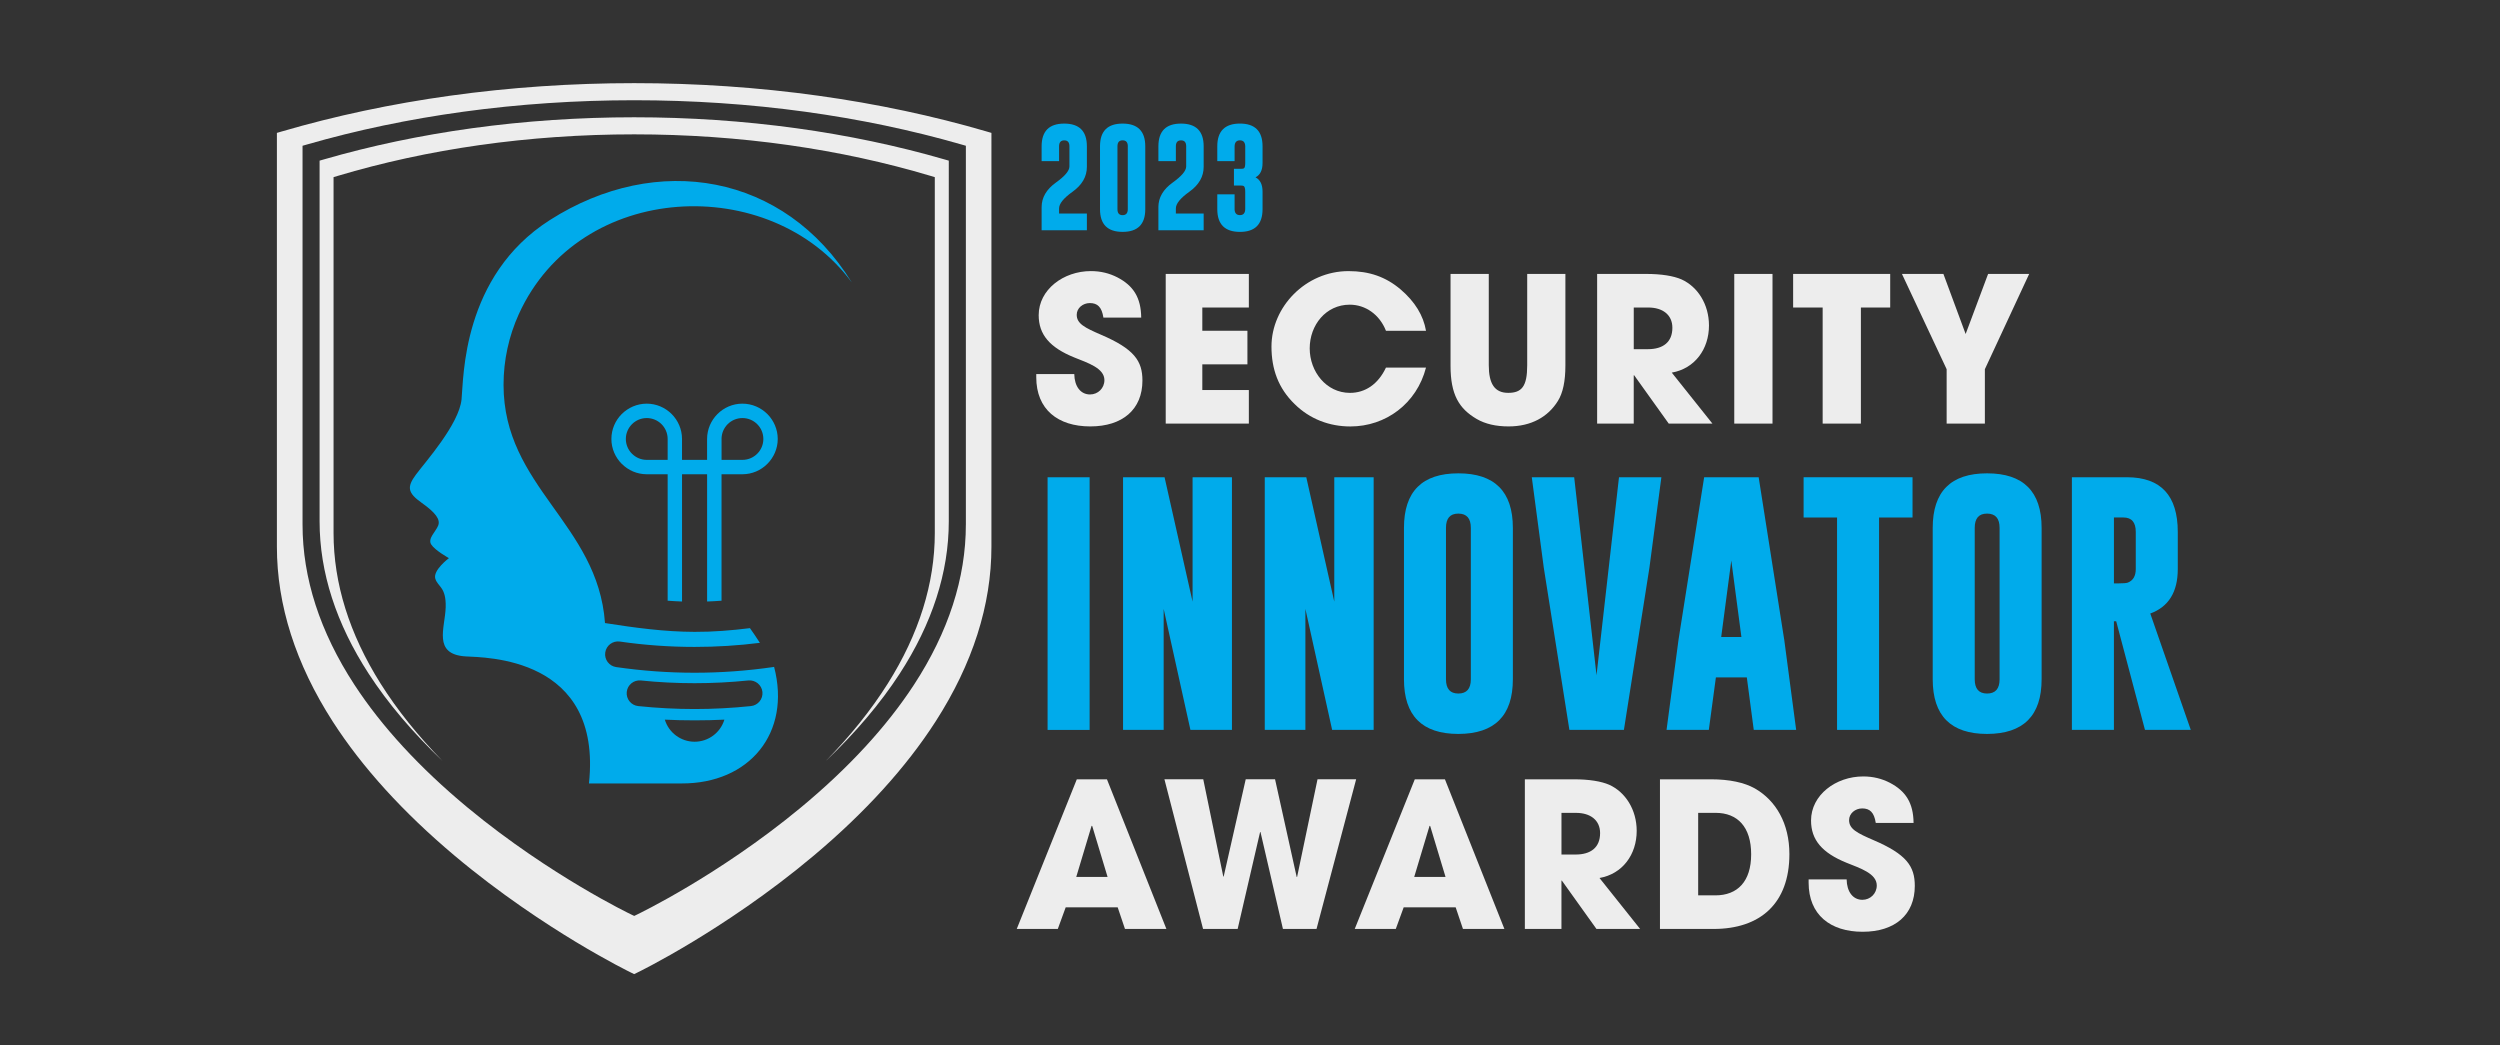 <?xml version="1.0" encoding="UTF-8"?><svg id="Layer_1" xmlns="http://www.w3.org/2000/svg" viewBox="0 0 1145.54 478.87"><rect x="0" y="0" width="1145.54" height="478.87" fill="#333333" stroke="none"/><defs><style>.cls-1{fill:#ededed;}.cls-2{fill:#00abeb;}</style></defs><path class="cls-2" d="M318.27,324.89c-8.52,0-17.13-.45-25.82-1.35-3.24-.33-5.6-3.23-5.27-6.47.33-3.24,3.23-5.6,6.48-5.27,8.08.84,16.3,1.25,24.61,1.25s16.53-.42,24.61-1.25c3.24-.33,6.14,2.03,6.48,5.27.32,3.24-2.04,6.14-5.28,6.47-8.68.9-17.29,1.35-25.81,1.35M331.93,329.75c-1.83,6.01-7.37,10.12-13.65,10.12s-11.82-4.11-13.65-10.12c4.29.22,8.84.33,13.65.33s9.36-.11,13.65-.33M343.63,287.82c-8.37,1.05-16.74,1.74-25.36,1.71-13.87-.04-27.39-1.89-41.05-4.03-3.27-45.62-46.49-62.37-46.49-109.19,0-11.28,2.44-22.3,6.99-32.35,27.88-61.39,115.45-64.86,152.45-14.69l.05.03c-30.7-49.68-89.06-59.87-138.29-28.45-40.26,25.69-39.45,72.4-40.44,82.14-1.16,11.45-16.66,28.76-20.91,34.49-4.24,5.72-3.79,8.36,2.64,12.92,6.43,4.57,8.69,7.66,7.53,10.49-1.16,2.83-4.89,5.92-3.15,8.62,1.73,2.7,8.1,6.24,8.1,6.24,0,0-7.4,5.53-6.24,9.39,1.16,3.85,5.02,3.73,4.76,13.12-.26,9.39-6.05,21.49,9.01,22.51,8.77.55,62.86-.1,56.64,58.22h42.46c31.02.11,50.3-23.08,42.37-53.42-.18.04-.36.07-.53.1-11.96,1.73-23.96,2.59-35.91,2.59s-23.95-.86-35.91-2.59c-3.23-.46-5.48-3.45-5.02-6.68.46-3.23,3.46-5.48,6.68-5.02,11.31,1.64,22.76,2.46,34.25,2.46,10.03,0,20.03-.62,29.93-1.87-1.47-2.29-3-4.55-4.57-6.76"/><path class="cls-2" d="M330.62,201.14c0-2.64,1.07-5.03,2.8-6.77,1.74-1.74,4.14-2.81,6.78-2.81s5.04,1.07,6.77,2.81c1.74,1.73,2.81,4.13,2.81,6.77s-1.07,5.03-2.8,6.76c-1.74,1.74-4.14,2.82-6.78,2.82h-9.57v-9.58ZM296.35,210.72c-2.64,0-5.03-1.08-6.77-2.82-1.73-1.73-2.81-4.13-2.81-6.76s1.08-5.03,2.81-6.77c1.74-1.74,4.13-2.81,6.77-2.81s5.03,1.07,6.78,2.81c1.72,1.73,2.8,4.13,2.8,6.77v9.58h-9.58ZM284.93,212.56c2.94,2.94,6.98,4.75,11.42,4.75h9.58v57.94c2.19.17,4.39.29,6.59.37v-58.31h11.49v58.31c2.2-.08,4.41-.2,6.61-.37v-57.94h9.57c4.45,0,8.49-1.82,11.41-4.75,2.94-2.94,4.77-6.99,4.77-11.42s-1.83-8.49-4.75-11.42c-2.95-2.94-6.99-4.76-11.44-4.76s-8.48,1.82-11.41,4.74c-2.95,2.95-4.77,7-4.77,11.44v9.58h-11.49v-9.58c0-4.44-1.81-8.49-4.76-11.44-2.93-2.92-6.98-4.74-11.41-4.74s-8.48,1.82-11.45,4.76c-2.92,2.93-4.74,6.98-4.74,11.42s1.82,8.48,4.76,11.42"/><path class="cls-1" d="M500.47,378.49l-.28-.1-7.04,23.45h14.36l-7.04-23.35ZM515.48,425.66l-3.34-9.91h-23.82l-3.62,9.91h-18.81l27.52-68.57h13.81l27.24,68.57h-19Z"/><polygon class="cls-1" points="587.86 425.66 577.58 381.27 577.39 381.27 567.11 425.66 551.26 425.66 533.56 357.08 551.35 357.08 560.53 401.65 560.71 401.65 570.81 357.08 584.25 357.08 594.16 401.84 594.35 401.84 603.71 357.08 621.41 357.08 603.25 425.66 587.86 425.66"/><path class="cls-1" d="M655.33,378.49l-.28-.1-7.04,23.45h14.36l-7.04-23.35ZM670.35,425.66l-3.34-9.91h-23.82l-3.62,9.91h-18.81l27.52-68.57h13.81l27.25,68.57h-19Z"/><path class="cls-1" d="M721.98,391.56c6.95,0,11.21-3.24,11.21-9.82,0-5.93-4.45-9.27-11.03-9.27h-6.67v19.09h6.49ZM731.52,425.66l-15.85-22.15h-.19v22.15h-16.77v-68.57h22.43c7.13,0,12.6.93,16.22,2.5,7.41,3.34,12.6,11.4,12.6,21.13,0,10.85-6.49,19.74-17.05,21.59l18.62,23.35h-20.02Z"/><path class="cls-1" d="M786.01,410.27c10.1,0,16.4-6.3,16.4-18.81s-6.21-19-16.31-19h-7.97v37.81h7.88ZM760.62,425.66v-68.57h23.35c8.53,0,15.29,1.48,20.11,4.17,9.73,5.56,15.85,16.12,15.85,30.11,0,22.61-13.35,34.29-34.75,34.29h-24.56Z"/><path class="cls-1" d="M859.51,377.1c-.74-4.91-2.78-6.67-6.21-6.67-3.24,0-6.02,2.32-6.02,5.37,0,4.08,3.7,5.93,11.21,9.17,15.1,6.48,18.9,11.95,18.9,20.94,0,13.25-9.08,21.04-23.9,21.04s-24.75-7.78-24.75-22.52v-1.48h17.42c.09,5.65,2.87,9.36,7.23,9.36,3.62,0,6.58-2.87,6.58-6.58,0-5.47-7.6-7.88-13.81-10.38-11.21-4.54-16.31-10.47-16.31-19.37,0-11.67,11.3-20.2,23.91-20.2,4.54,0,8.53,1.02,12.14,2.87,7.32,3.8,10.84,9.27,10.93,18.44h-17.33Z"/><path class="cls-1" d="M505.6,145.54c-.74-4.91-2.78-6.67-6.21-6.67-3.24,0-6.02,2.31-6.02,5.37,0,4.08,3.71,5.93,11.21,9.17,15.1,6.49,18.9,11.95,18.9,20.94,0,13.25-9.08,21.04-23.91,21.04s-24.74-7.79-24.74-22.52v-1.48h17.42c.09,5.65,2.87,9.36,7.23,9.36,3.62,0,6.58-2.87,6.58-6.58,0-5.47-7.6-7.88-13.81-10.38-11.21-4.54-16.31-10.47-16.31-19.37,0-11.67,11.31-20.2,23.91-20.2,4.54,0,8.53,1.02,12.14,2.87,7.32,3.8,10.84,9.27,10.93,18.44h-17.33Z"/><polygon class="cls-1" points="534.15 194.1 534.15 125.52 572.24 125.52 572.24 140.91 550.92 140.91 550.92 151.56 571.59 151.56 571.59 166.95 550.92 166.95 550.92 178.72 572.24 178.72 572.24 194.1 534.15 194.1"/><path class="cls-1" d="M635.07,151.57c-2.96-7.51-9.45-11.96-16.59-11.96-10.94,0-18.35,9.36-18.35,20.02s7.6,20.39,18.44,20.39c6.95,0,12.88-3.89,16.5-11.58h18.35c-4.27,16.5-18.44,26.97-34.66,26.97-9.54,0-18.54-3.34-25.58-10.29-7.41-7.23-10.57-15.94-10.57-26.32,0-18.16,15.66-34.57,35.31-34.57,9.45,0,17.05,2.59,23.91,8.43,6.49,5.56,10.38,11.86,11.59,18.91h-18.35Z"/><path class="cls-1" d="M699.77,125.52h17.52v41.98c0,7.14-1.12,12.51-3.43,16.22-4.54,7.32-12.23,11.67-22.61,11.67-5.74,0-10.66-1.11-14.64-3.43-8.06-4.73-11.95-11.12-11.95-24.37v-42.07h17.52v41.8c0,8.53,2.69,12.69,8.9,12.69s8.71-2.96,8.71-12.6v-41.89Z"/><path class="cls-1" d="M755.1,160c6.95,0,11.21-3.24,11.21-9.82,0-5.93-4.45-9.27-11.03-9.27h-6.67v19.09h6.49ZM764.64,194.1l-15.85-22.15h-.19v22.15h-16.77v-68.58h22.43c7.13,0,12.6.93,16.22,2.5,7.41,3.34,12.6,11.4,12.6,21.13,0,10.84-6.49,19.74-17.05,21.59l18.62,23.35h-20.02Z"/><rect class="cls-1" x="794.67" y="125.52" width="17.52" height="68.58"/><polygon class="cls-1" points="835.17 194.1 835.17 140.91 821.64 140.91 821.64 125.52 866.12 125.52 866.12 140.91 852.69 140.91 852.69 194.1 835.17 194.1"/><polygon class="cls-1" points="891.98 194.1 891.98 169.17 871.5 125.52 890.5 125.52 900.69 153.05 910.98 125.52 929.8 125.52 909.5 169.17 909.5 194.1 891.98 194.1"/><path class="cls-1" d="M442.57,240.4c0,24.49-7.99,49.16-23.75,73.33-12.52,19.2-29.95,38.12-51.81,56.25-19.39,16.08-38.76,28.56-51.6,36.2-13.93,8.28-23.14,12.7-23.52,12.89l-1.29.62-1.29-.62c-.38-.18-9.6-4.6-23.52-12.89-12.84-7.64-32.21-20.12-51.6-36.2-21.86-18.14-39.29-37.06-51.81-56.25-15.76-24.17-23.75-48.84-23.75-73.33V66.79l2.13-.61c22.67-6.54,46.73-11.58,71.5-14.98,25.49-3.5,51.85-5.27,78.35-5.27s52.86,1.77,78.34,5.27c24.77,3.4,48.82,8.44,71.5,14.98l2.13.61v173.61ZM452,60.22c-24.43-7.14-50.34-12.65-77.02-16.36-27.45-3.82-55.85-5.76-84.39-5.76s-56.94,1.94-84.39,5.76c-26.68,3.71-52.59,9.22-77.02,16.36l-2.3.67v189.63c0,26.75,8.61,53.69,25.58,80.09,13.49,20.97,32.27,41.64,55.81,61.44,20.89,17.57,41.76,31.2,55.58,39.55,15,9.05,24.92,13.87,25.34,14.08l1.39.67,1.39-.67c.42-.2,10.34-5.03,25.34-14.08,13.83-8.35,34.7-21.98,55.58-39.55,23.55-19.8,42.32-40.47,55.81-61.44,16.98-26.4,25.59-53.35,25.59-80.09V60.89l-2.3-.67Z"/><path class="cls-1" d="M432.72,73.03c-21.51-6.23-44.33-11.03-67.82-14.27-24.17-3.33-49.18-5.02-74.31-5.02s-50.14,1.69-74.31,5.02c-23.49,3.24-46.31,8.04-67.82,14.27l-2.02.58v165.32c0,23.32,7.58,46.81,22.53,69.82,8.79,13.53,20.13,26.91,33.82,39.95-11.36-11.63-20.88-23.51-28.42-35.51-14.29-22.71-21.53-45.89-21.53-68.9V81.17l1.93-.58c20.56-6.15,42.36-10.88,64.81-14.08,23.1-3.28,47-4.95,71.01-4.95s47.91,1.67,71.01,4.95c22.45,3.2,44.26,7.93,64.81,14.08l1.93.58v163.13c0,23.01-7.24,46.19-21.53,68.9-7.54,11.99-17.06,23.88-28.42,35.5,13.7-13.04,25.03-26.42,33.82-39.94,14.95-23.01,22.54-46.51,22.54-69.82V73.61l-2.02-.58Z"/><rect class="cls-2" x="480.02" y="218.69" width="19.26" height="115.77"/><polygon class="cls-2" points="514.6 218.68 533.62 218.68 546.46 275.7 546.46 218.68 564.5 218.68 564.5 334.45 545.47 334.45 533.21 279 533.21 334.45 514.6 334.45 514.6 218.68"/><polygon class="cls-2" points="579.53 218.68 598.56 218.68 611.39 275.7 611.39 218.68 629.43 218.68 629.43 334.45 610.41 334.45 598.15 279 598.15 334.45 579.53 334.45 579.53 218.68"/><path class="cls-2" d="M673.96,241.87c0-4.32-1.89-6.5-5.66-6.53h-.12c-3.74,0-5.61,2.18-5.61,6.53v69.39c0,4.36,1.89,6.53,5.67,6.53s5.72-2.18,5.72-6.53v-69.39ZM693.22,311.26c0,16.66-8.33,25-24.98,25.04-16.61,0-24.92-8.35-24.92-25.04v-69.39c0-16.65,8.31-24.98,24.92-24.98s24.98,8.33,24.98,24.98v69.39Z"/><polygon class="cls-2" points="744.1 334.45 719.12 334.45 707.38 260.09 701.89 218.68 721.32 218.68 731.55 309.41 741.85 218.68 761.27 218.68 755.78 260.2 744.1 334.45"/><path class="cls-2" d="M797.94,291.89l-4.63-35.04-4.63,35.04h9.25ZM817.54,292.93l5.49,41.52h-19.43l-3.18-24.06h-14.17l-3.24,24.06h-19.37l5.49-41.34,11.74-74.42h24.98l11.68,74.25Z"/><polygon class="cls-2" points="876.35 218.68 876.35 237.13 861.02 237.13 861.02 334.45 841.77 334.45 841.77 237.13 826.44 237.13 826.44 218.68 876.35 218.68"/><path class="cls-2" d="M916.24,241.87c0-4.32-1.89-6.5-5.67-6.53h-.11c-3.74,0-5.61,2.18-5.61,6.53v69.39c0,4.36,1.89,6.53,5.67,6.53s5.72-2.18,5.72-6.53v-69.39ZM935.5,311.26c0,16.66-8.33,25-24.98,25.04-16.61,0-24.92-8.35-24.92-25.04v-69.39c0-16.65,8.31-24.98,24.92-24.98s24.98,8.33,24.98,24.98v69.39Z"/><path class="cls-2" d="M968.64,237.13v30.18h2.31c2.08,0,3.43-.12,4.05-.35,2.43-.97,3.64-3.03,3.64-6.19v-17.06c0-4.39-1.89-6.59-5.67-6.59h-4.34ZM949.38,218.68h25.27c15.5.04,23.24,8.38,23.24,25.04v17.06c0,10.49-4.2,17.27-12.6,20.35l18.56,53.32h-20.99l-13.19-49.79h-1.04v49.79h-19.26v-115.77Z"/><path class="cls-2" d="M477.29,94.91c0-4.39,2.19-8.14,6.56-11.27,4.1-2.93,6.16-5.38,6.18-7.35v-9.25c0-1.81-.78-2.72-2.33-2.72h-.05c-1.57,0-2.36.91-2.36,2.72v6.8h-8v-6.8c0-6.94,3.45-10.41,10.36-10.41s10.38,3.47,10.38,10.41v9.42c0,4.47-2.2,8.28-6.59,11.42-4.1,2.93-6.15,5.47-6.15,7.62v2.35h12.74v7.67h-20.74v-10.6Z"/><path class="cls-2" d="M516.78,67.03c0-1.81-.78-2.72-2.36-2.72h-.05c-1.55,0-2.33.91-2.33,2.72v28.84c0,1.81.78,2.72,2.35,2.72s2.38-.91,2.38-2.72v-28.84ZM524.78,95.87c0,6.92-3.46,10.38-10.38,10.38s-10.36-3.46-10.36-10.38v-28.84c0-6.94,3.45-10.4,10.36-10.4s10.38,3.47,10.38,10.4v28.84Z"/><path class="cls-2" d="M530.79,94.91c0-4.39,2.19-8.14,6.56-11.27,4.1-2.93,6.16-5.38,6.18-7.35v-9.25c0-1.81-.78-2.72-2.33-2.72h-.05c-1.57,0-2.35.91-2.35,2.72v6.8h-8v-6.8c0-6.94,3.45-10.41,10.36-10.41s10.38,3.47,10.38,10.41v9.42c0,4.47-2.19,8.28-6.59,11.42-4.1,2.93-6.15,5.47-6.15,7.62v2.35h12.74v7.67h-20.74v-10.6Z"/><path class="cls-2" d="M565.7,95.85c.05,1.81.86,2.72,2.45,2.72s2.38-.91,2.43-2.72v-8.03c0-1.52-.26-2.4-.77-2.62-.29-.13-.79-.19-1.49-.19h-2.91v-7.67h3.44c.51,0,.88-.06,1.11-.19.42-.24.63-1.07.63-2.5v-7.62c-.05-1.81-.86-2.72-2.43-2.72s-2.4.91-2.45,2.72v6.8h-7.93v-6.8c0-6.92,3.46-10.39,10.38-10.41,6.9,0,10.36,3.47,10.36,10.41v7.67c0,3.27-1.07,5.45-3.22,6.56,2.15,1.11,3.22,3.29,3.22,6.56v8.03c0,6.94-3.45,10.41-10.36,10.41-6.92-.02-10.38-3.48-10.38-10.41v-6.8h7.93v6.8Z"/></svg>